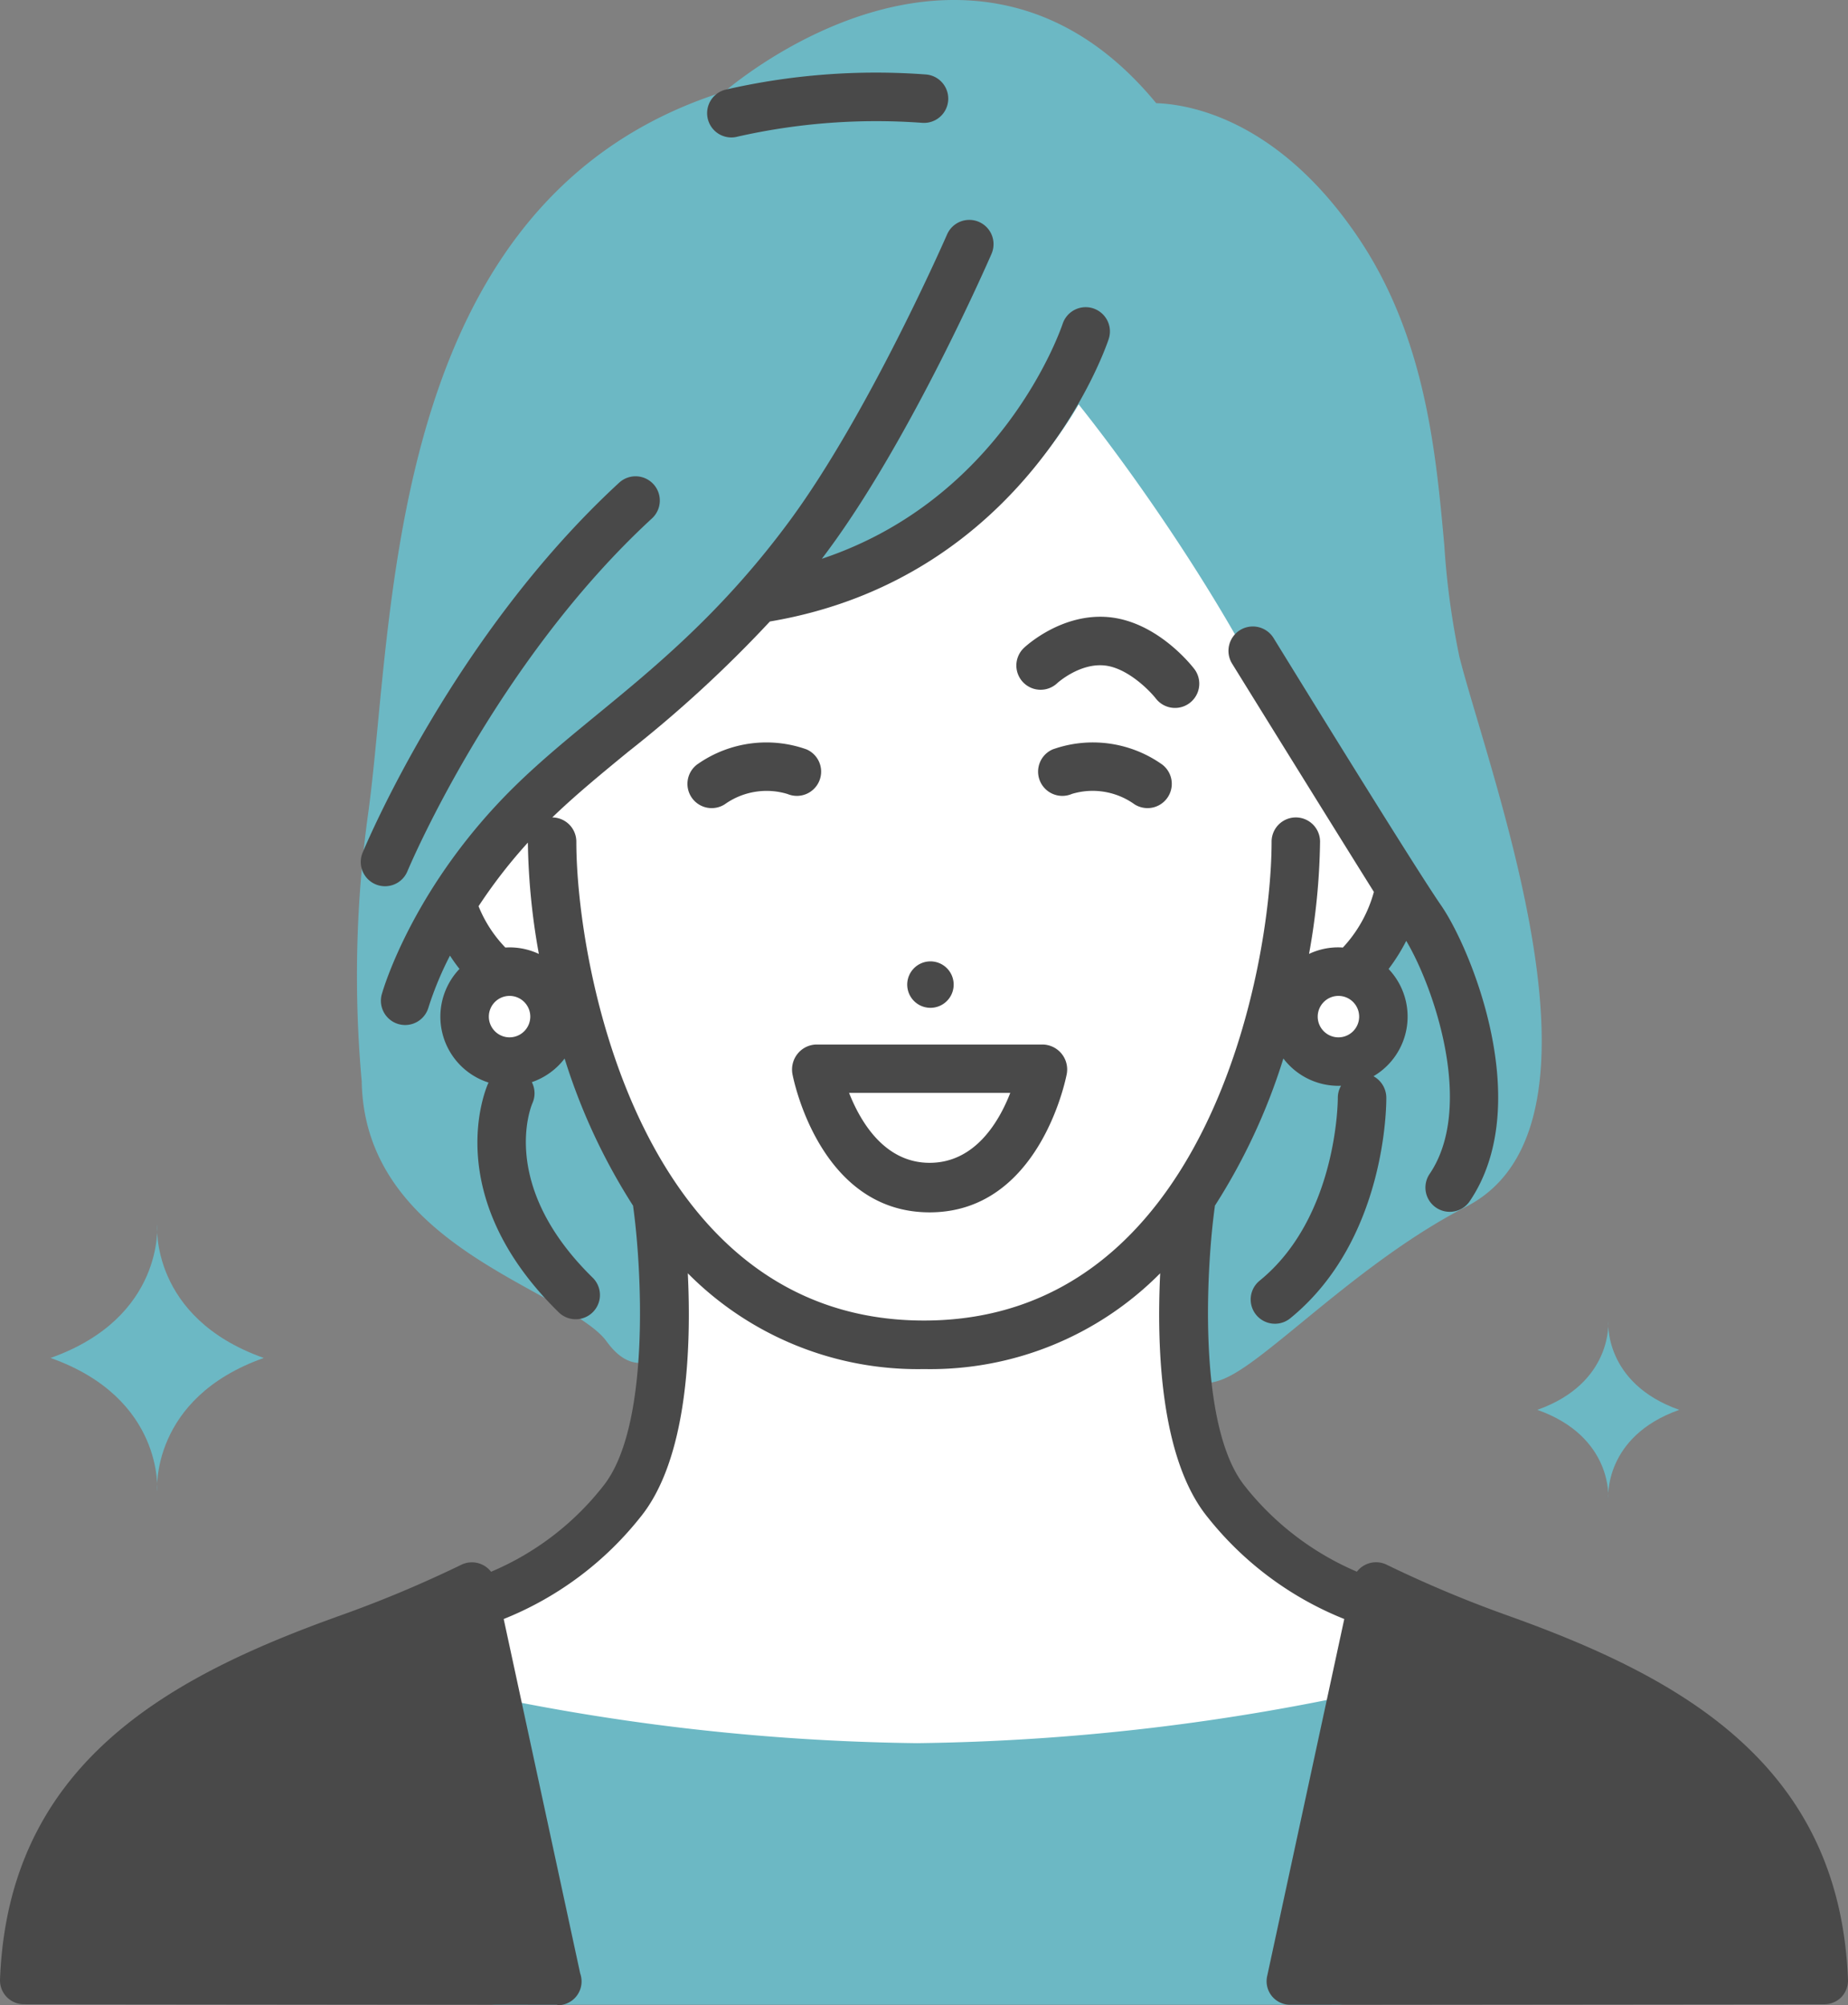 <svg xmlns="http://www.w3.org/2000/svg" width="190.469" height="206.647" viewBox="0 0 190.469 206.647"><rect x="0" y="0" width="190.469" height="206.647" fill="#808080" stroke="none"/><defs><style>.cls-1{fill:#fff;}.cls-2{fill:#6cb8c4;}.cls-3{fill:none;}.cls-4{fill:#494949;}</style></defs><title>アセット 7</title><g id="レイヤー_2" data-name="レイヤー 2"><g id="contents"><path class="cls-1" d="M110.967,36.918s-10.955,22.029-32.269,24.629c0,0-9.395,8.319-19.3,17.123-9.903,8.804-16.614,17.587-17.608,24.436-.994,6.85,14.804,11.322,19.143,6.343l6.589,14.566S72.553,149.465,59.91,158.317C47.267,167.169,4.04,175.633,2.034,205.514h186.432s-.25-12.653-9.997-21.4c-9.747-8.747-39.762-19.406-48.372-25.549-8.61-6.144-8.621-20.775-7.366-34.566,0,0,22.157-7.221,24.886-27.365C150.348,76.489,110.967,36.918,110.967,36.918Z"/><path class="cls-2" d="M152.228,74.047c-.761-2.57-1.418-4.789-1.817-6.393a81.042,81.042,0,0,1-1.551-11.477c-.864-9.532-1.939-21.395-8.839-31.648-8.33-12.374-17.651-13.8-20.855-13.896C113.358,3.576,106.348,0,98.314,0,86.693,0,76.857,7.618,74.683,9.429c-30.39,9.526-33.601,42.959-35.732,65.123-.324,3.375-.63,6.563-1.002,9.26a121.43,121.43,0,0,0-.668,27.621c.204,12.014,10.417,17.656,17.88,21.781,3.182,1.758,6.185,3.418,7.327,4.981.71.972,1.844,2.264,3.5,2.264a3.021,3.021,0,0,0,2.323-1.091c.557-.651,2.247-2.632.166-15.738a2.511,2.511,0,0,0-.179-.611L60.895,106.117a2.499,2.499,0,0,0-4.376-.373,5.916,5.916,0,0,1-4.41,2.466,4.992,4.992,0,0,1-.973-.099.918.918,0,0,1-.665-.462c-.905-1.41-.635-4.906-.153-6.934a2.499,2.499,0,0,0-.059-1.373l-1.876-5.639c2.128-4.402,6.629-9.202,13.721-14.641,5.488-4.209,12.888-13.255,15.124-16.052,19.766-2.461,29.554-13.811,33.948-21.333,7.672,9.642,15.873,22.339,19.878,30.844a206.731,206.731,0,0,0,11.091,19.793l-1.941,5.987a2.426,2.426,0,0,0,1.078,2.905c.357.234,2.056,1.592.446,5.381a2.501,2.501,0,0,1-2.686,1.654,12.246,12.246,0,0,1-4.944-1.408,2.499,2.499,0,0,0-3.45,1.081l-7.403,15a2.573,2.573,0,0,0-.145.366c-.343,1.105-3.32,10.948-2.319,16.239a3.452,3.452,0,0,0,3.429,3.001c2.261-0,4.674-1.901,9.915-6.2,4.713-3.865,10.578-8.675,17.001-11.974C165.015,117.214,157.011,90.192,152.228,74.047Z"/><path class="cls-2" d="M142.221,174.026a229.29,229.29,0,0,1-47.724,5.612,229.071,229.071,0,0,1-47.722-5.617A2.49,2.49,0,0,0,43.722,176.874l5.024,27.719a2.455,2.455,0,0,0,2.459,2.002H137.79a2.455,2.455,0,0,0,2.459-2.002l5.026-27.694a2.5,2.5,0,0,0-3.054-2.874Z"/><path class="cls-2" d="M27.187,139.941c-11.764,4.166-10.989,13.727-10.989,13.727s.775-9.561-10.989-13.727c11.765-4.166,10.989-13.728,10.989-13.728S15.424,135.775,27.187,139.941Z"/><path class="cls-2" d="M173.075,145.289c-7.829,2.773-7.313,9.135-7.313,9.135s.516-6.363-7.313-9.135c7.83-2.773,7.313-9.136,7.313-9.136S165.246,142.517,173.075,145.289Z"/><circle class="cls-3" cx="52.521" cy="104.765" r="2.135" transform="translate(-52.47 156.834) rotate(-89.753)"/><path class="cls-3" d="M137.948,106.9a2.135,2.135,0,1,0-2.134-2.135A2.137,2.137,0,0,0,137.948,106.9Z"/><path class="cls-3" d="M95.813,119.832c4.65,0,7.133-4.177,8.315-7.209H87.511C88.704,115.654,91.198,119.832,95.813,119.832Z"/><path class="cls-3" d="M49.323,93.387a13.274,13.274,0,0,0,2.763,4.26c.144-.009.289-.015.435-.015a7.09,7.09,0,0,1,3.019.672,69.363,69.363,0,0,1-1.133-11.473A53.375,53.375,0,0,0,49.323,93.387Z"/><path class="cls-4" d="M155.441,166.501a123.581,123.581,0,0,1-12.513-5.249,2.496,2.496,0,0,0-3.077.715,29.462,29.462,0,0,1-11.349-8.571c-.036-.05-.073-.099-.113-.147-5.072-6.122-4.017-22.924-3.183-28.882.005-.039.007-.077.01-.116a62.473,62.473,0,0,0,7.058-15.17,7.125,7.125,0,0,0,5.673,2.816c.091,0,.181-.003.271-.007a2.489,2.489,0,0,0-.332,1.259c.001.122-.004,12.293-8.072,18.84a2.499,2.499,0,0,0,3.149,3.881c9.967-8.089,9.928-22.176,9.921-22.772a2.538,2.538,0,0,0-1.323-2.189,7.122,7.122,0,0,0,1.557-11.05,19.231,19.231,0,0,0,1.819-2.901c2.885,4.845,7.093,17.18,2.382,24.062a2.5,2.5,0,0,0,4.125,2.823c6.828-9.976.158-26.099-2.909-30.533-2.927-4.227-17.133-27.333-17.277-27.566a2.511,2.511,0,0,0-4.286,2.617c.474.772,9.651,15.591,14.631,23.552v0a13.646,13.646,0,0,1-3.197,5.735c-.161-.011-.31-.019-.474-.019a7.057,7.057,0,0,0-3.013.673,69.176,69.176,0,0,0,1.137-11.565,2.498,2.498,0,1,0-4.996,0c0,12.803-6.583,49.348-35.829,49.348-29.247,0-35.83-36.545-35.83-49.348a2.498,2.498,0,0,0-2.481-2.498c2.382-2.297,5.015-4.461,7.797-6.744A128.772,128.772,0,0,0,79.351,64.047c26.44-4.469,34.583-28.093,34.918-29.101a2.499,2.499,0,0,0-4.742-1.581c-.272.808-6.283,18.038-24.821,24.218q.355-.469.71-.951c8.523-11.561,16.446-29.709,16.779-30.476a2.499,2.499,0,0,0-4.585-1.991c-.079.183-8.034,18.4-16.218,29.502-6.875,9.326-13.765,14.98-19.843,19.968-2.987,2.451-5.809,4.767-8.426,7.327-10.546,10.318-13.644,21.042-13.771,21.494a2.5,2.5,0,0,0,1.731,3.082,2.535,2.535,0,0,0,.677.093,2.501,2.501,0,0,0,2.405-1.824,34.225,34.225,0,0,1,2.214-5.328c.296.46.621.92.979,1.371a7.127,7.127,0,0,0,2.997,11.711c-.011.022-.024.043-.034.066-.213.466-5.057,11.543,7.266,23.612a2.499,2.499,0,1,0,3.497-3.571c-9.685-9.486-6.371-17.604-6.207-17.986a2.493,2.493,0,0,0-.063-2.163,7.161,7.161,0,0,0,3.379-2.434,62.468,62.468,0,0,0,7.059,15.171c.004.038.005.076.01.115.835,5.957,1.889,22.76-3.183,28.882-.04.047-.077.097-.113.147a29.018,29.018,0,0,1-11.353,8.574,2.497,2.497,0,0,0-3.073-.718,123.421,123.421,0,0,1-12.513,5.244C17.343,172.831.86,181.751.002,203.985a2.457,2.457,0,0,0,2.492,2.557l54.924.054h.005c.007,0,.012.051.019.051a2.456,2.456,0,0,0,2.499-2.448,2.502,2.502,0,0,0-.142-.833l-7.884-36.522a34.172,34.172,0,0,0,14.065-10.469C70.866,150.4,71.266,138.915,70.891,131.216a33.351,33.351,0,0,0,24.343,9.871,33.349,33.349,0,0,0,24.343-9.871c-.375,7.699.025,19.185,4.911,25.16a34.17,34.17,0,0,0,14.062,10.468l-7.947,36.804a2.424,2.424,0,0,0,2.442,2.949h.005l54.923-.054a2.45,2.45,0,0,0,1.797-.717,2.497,2.497,0,0,0,.695-1.827C189.609,181.763,173.126,172.836,155.441,166.501ZM137.948,102.631a2.135,2.135,0,1,1-2.134,2.135A2.137,2.137,0,0,1,137.948,102.631Zm-85.427,4.27a2.135,2.135,0,1,1,2.134-2.135A2.137,2.137,0,0,1,52.521,106.9Zm0-9.268c-.146,0-.291.006-.435.015a13.274,13.274,0,0,1-2.763-4.26,53.375,53.375,0,0,1,5.083-6.556,69.363,69.363,0,0,0,1.133,11.473A7.09,7.09,0,0,0,52.521,97.632Z"/><path class="cls-4" d="M96.27,103.83a2.393,2.393,0,1,0-2.735-1.994A2.393,2.393,0,0,0,96.27,103.83Z"/><path class="cls-4" d="M38.727,91.139a2.498,2.498,0,0,0,3.265-1.354c.088-.212,8.974-21.414,25.207-36.363a2.499,2.499,0,1,0-3.386-3.677C46.778,65.433,37.75,86.965,37.373,87.874A2.5,2.5,0,0,0,38.727,91.139Z"/><path class="cls-4" d="M75.375,14.165a2.507,2.507,0,0,0,.65-.086,64.852,64.852,0,0,1,19.042-1.419,2.499,2.499,0,0,0,.334-4.988A69.247,69.247,0,0,0,74.728,9.252a2.5,2.5,0,0,0,.646,4.913Z"/><path class="cls-4" d="M95.813,124.936c11.285,0,14.024-13.678,14.135-14.26a2.567,2.567,0,0,0-2.455-3.034H84.133a2.543,2.543,0,0,0-1.926.951,2.597,2.597,0,0,0-.529,2.106C81.79,111.281,84.529,124.936,95.813,124.936Zm8.315-12.313c-1.181,3.031-3.665,7.209-8.315,7.209-4.616,0-7.109-4.177-8.302-7.209Z"/><path class="cls-4" d="M116.922,82.881a2.499,2.499,0,1,0,2.704-4.204,12.347,12.347,0,0,0-11.124-1.452,2.499,2.499,0,1,0,1.982,4.589A7.403,7.403,0,0,1,116.922,82.881Z"/><path class="cls-4" d="M84.428,80.51a2.499,2.499,0,0,0-1.303-3.285A12.346,12.346,0,0,0,72.001,78.678a2.499,2.499,0,1,0,2.704,4.204,7.418,7.418,0,0,1,6.466-1.056A2.5,2.5,0,0,0,84.428,80.51Z"/><path class="cls-4" d="M105.539,66.764a2.499,2.499,0,0,0,3.429,3.637c.023-.021,2.357-2.137,4.972-1.811,2.302.291,4.53,2.554,5.189,3.393a2.499,2.499,0,1,0,3.956-3.055c-.369-.479-3.749-4.695-8.518-5.298C109.562,63.008,105.701,66.611,105.539,66.764Z"/></g></g></svg>